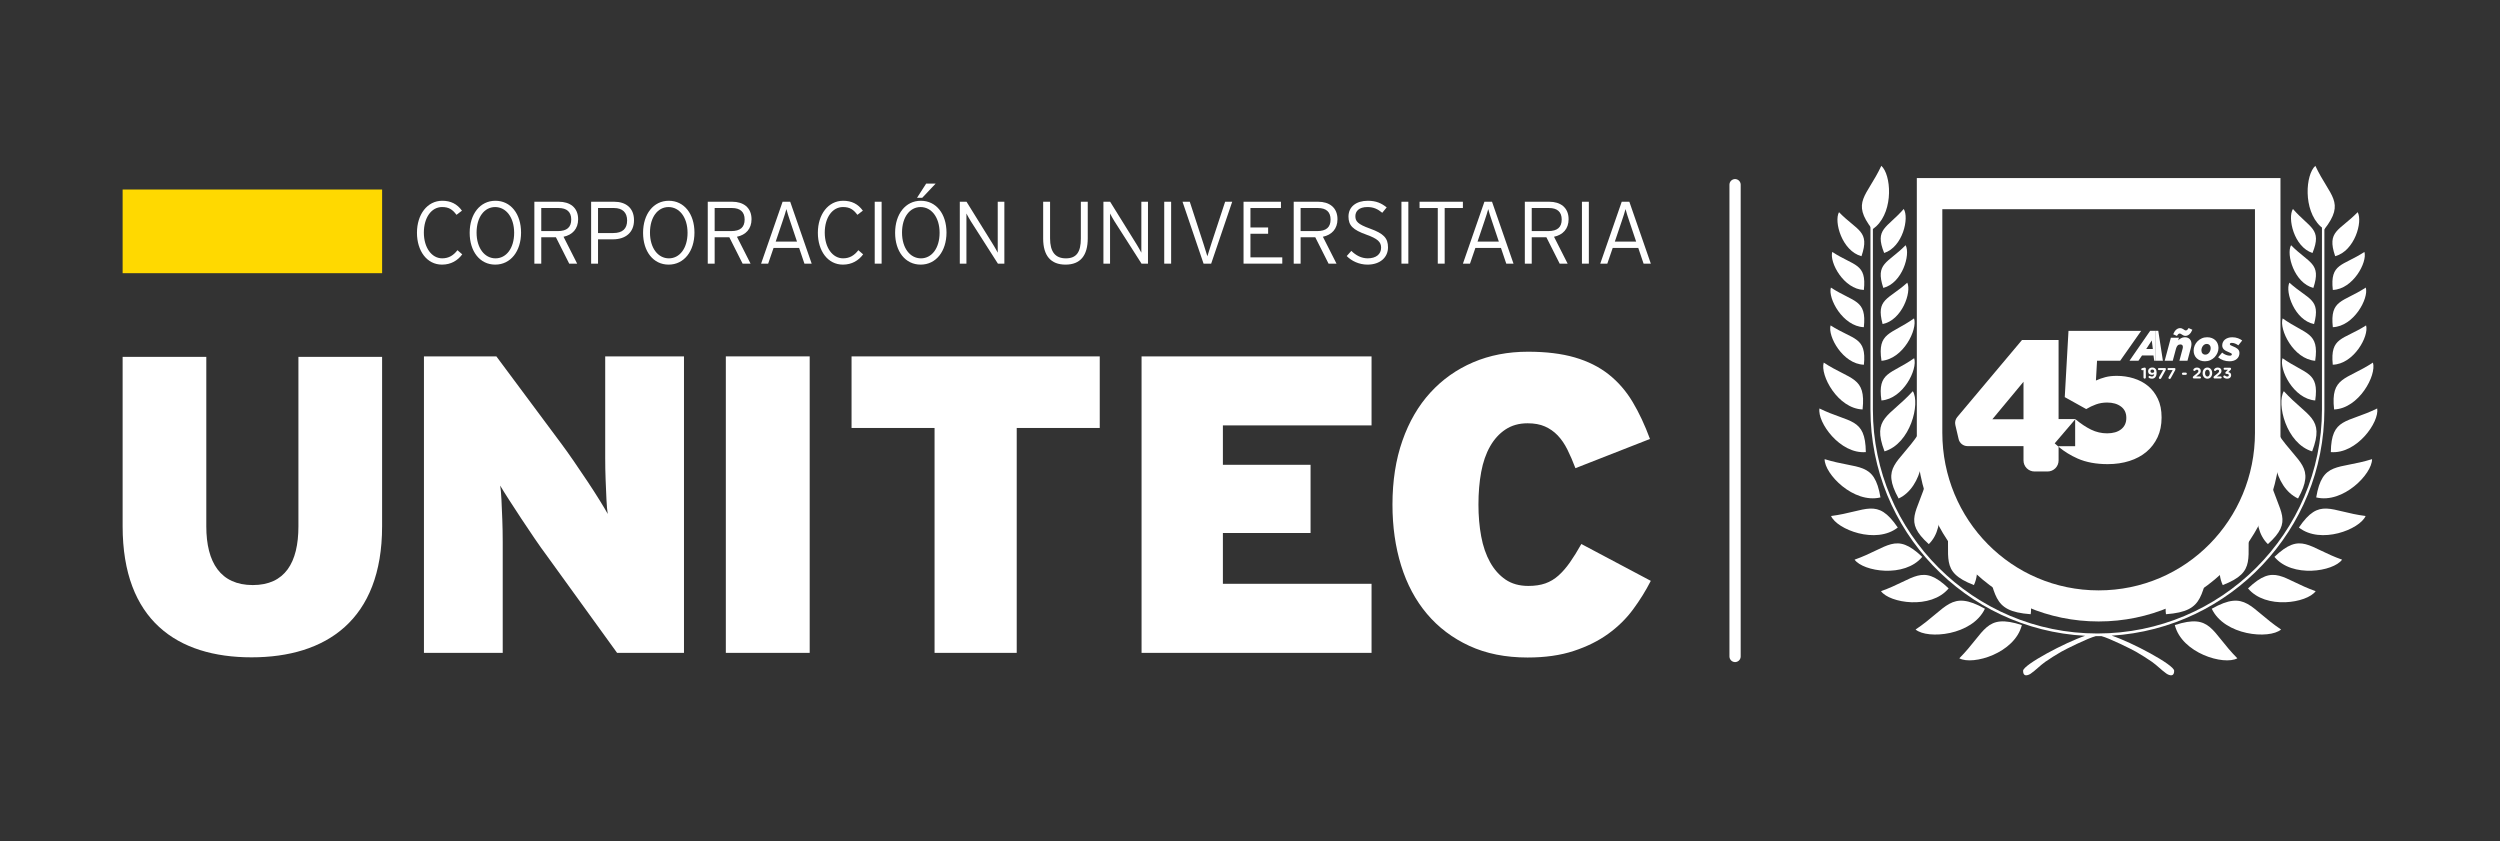<?xml version="1.0" encoding="utf-8"?>
<!-- Generator: Adobe Illustrator 27.0.1, SVG Export Plug-In . SVG Version: 6.00 Build 0)  -->
<svg version="1.1" id="Capa_1" xmlns="http://www.w3.org/2000/svg" xmlns:xlink="http://www.w3.org/1999/xlink" x="0px" y="0px"
	 viewBox="0 0 1920 646" style="enable-background:new 0 0 1920 646;" xml:space="preserve">
<rect x="0" y="0" width="1920" height="646" fill="#333333" stroke="none"/>
<style type="text/css">
	.st0{fill:#FFFFFF;}
	.st1{fill:#FFD900;}
	.st2{fill:none;stroke:#FFFFFF;stroke-width:8.627;stroke-linecap:round;stroke-linejoin:round;stroke-miterlimit:10;}
	.st3{fill-rule:evenodd;clip-rule:evenodd;fill:#FFFFFF;}
	.st4{display:none;fill:#003A5D;}
</style>
<g>
	<g>
		<g>
			<g>
				<path class="st0" d="M473.92,501.4l-54.32-75.14c-2.6-3.47-5.64-7.75-9.11-12.85c-3.47-5.09-6.89-10.19-10.25-15.29
					c-3.36-5.09-6.51-9.92-9.43-14.47c-2.93-4.55-5.15-8.13-6.67-10.73c0.43,2.6,0.76,6.24,0.98,10.9
					c0.21,4.67,0.43,9.76,0.65,15.29c0.21,5.53,0.32,11.22,0.32,17.08c0,5.86,0,11.06,0,15.61v69.61h-60.5v-227.7h55.62l50.09,67.33
					c2.6,3.47,5.69,7.81,9.27,13.01c3.58,5.2,7.1,10.41,10.57,15.61c3.47,5.2,6.61,10.08,9.43,14.64c2.82,4.55,4.88,8.02,6.18,10.41
					c-0.44-2.6-0.76-6.23-0.98-10.9c-0.22-4.66-0.44-9.76-0.65-15.29c-0.22-5.53-0.32-11.22-0.32-17.08c0-5.86,0-11.06,0-15.61
					v-62.13h60.5v227.7H473.92z"/>
				<path class="st0" d="M557.44,501.4v-227.7h64.4v227.7H557.44z"/>
				<path class="st0" d="M780.84,328.68V501.4h-63.1V328.68h-63.75v-54.97h190.61v54.97H780.84z"/>
				<path class="st0" d="M876.72,501.4v-227.7h176.63v53.02H939.18v30.25h67.33v52.37h-67.33v39.03h114.17v53.02H876.72z"/>
				<path class="st0" d="M1254.17,468.06c-5.2,7.05-11.55,13.29-19.03,18.7c-7.48,5.42-16.32,9.82-26.51,13.17
					c-10.19,3.36-22.01,5.04-35.45,5.04c-16.91,0-31.83-2.98-44.73-8.94c-12.9-5.96-23.74-14.15-32.53-24.56
					c-8.78-10.41-15.4-22.77-19.84-37.08c-4.45-14.31-6.67-29.93-6.67-46.84c0-18.22,2.55-34.59,7.64-49.12
					c5.09-14.53,12.25-26.84,21.47-36.92c9.21-10.08,20.17-17.83,32.85-23.26c12.69-5.42,26.72-8.13,42.12-8.13
					c13.87,0,25.86,1.46,35.94,4.39c10.08,2.93,18.75,7.27,26.02,13.01c7.26,5.75,13.39,12.8,18.38,21.14
					c4.99,8.35,9.43,17.84,13.34,28.46l-57.25,22.44c-1.95-5.2-4.01-9.97-6.18-14.31c-2.17-4.34-4.67-7.97-7.48-10.9
					c-2.82-2.93-6.07-5.2-9.76-6.83c-3.69-1.63-8.13-2.44-13.34-2.44c-6.51,0-12.15,1.58-16.91,4.72
					c-4.77,3.15-8.73,7.48-11.87,13.01c-3.15,5.53-5.42,12.09-6.83,19.68c-1.41,7.59-2.11,15.94-2.11,25.05
					c0,8.67,0.7,16.81,2.11,24.39c1.41,7.59,3.69,14.21,6.83,19.84c3.14,5.64,7.1,10.08,11.87,13.34
					c4.77,3.25,10.62,4.88,17.56,4.88c4.99,0,9.32-0.65,13.01-1.95c3.68-1.3,7.04-3.3,10.08-6.02c3.03-2.71,5.96-6.07,8.78-10.08
					c2.82-4.01,5.74-8.73,8.78-14.15l53.35,28.3C1263.93,453.7,1259.38,461.02,1254.17,468.06z"/>
			</g>
			<g>
				<g>
					<g>
						<path class="st0" d="M193.17,504.83c-57.12,0-98.99-28.56-98.99-100.61V274.07h64.26v130.15c0,27.91,11.03,45.11,35.7,45.11
							s35.05-17.2,35.05-45.11V274.07h64.26v130.15C293.46,476.27,250.29,504.83,193.17,504.83z"/>
					</g>
				</g>
				
					<rect x="161.69" y="78.03" transform="matrix(6.123234e-17 -1 1 6.123234e-17 16.15 371.498)" class="st1" width="64.26" height="199.29"/>
			</g>
		</g>
		<g>
			<path class="st0" d="M339.45,203.23c-11.61,0-19.22-10.53-19.22-24.45c0-14.13,7.95-24.59,19.42-24.59
				c6.52,0,11.41,2.44,15.14,7.61l-4.21,3.19c-3.06-4.14-5.91-5.98-11.07-5.98c-8.15,0-13.99,8.08-13.99,19.63
				c0,11.61,6.05,19.76,14.06,19.76c5.16,0,8.69-2.31,11.75-6.25l3.67,3.19C351.54,200.04,346.38,203.23,339.45,203.23z"/>
			<path class="st0" d="M380.34,203.23c-11.82,0-19.63-10.12-19.63-24.45c0-14.33,7.95-24.59,19.76-24.59s19.7,10.12,19.7,24.45
				C400.17,192.97,392.16,203.23,380.34,203.23z M380.27,159.02c-8.22,0-14.26,7.67-14.26,19.63c0,11.95,6.25,19.76,14.53,19.76
				c8.22,0,14.33-7.67,14.33-19.63C394.87,166.83,388.56,159.02,380.27,159.02z"/>
			<path class="st0" d="M432.8,181.83l10.46,20.65h-6.11l-10.19-20.24h-11.27v20.24h-5.3v-47.54h18.81
				c8.35,0,14.81,4.28,14.81,13.45C444.01,175.79,439.59,180.41,432.8,181.83z M429,159.76h-13.31v17.72h12.63
				c7.06,0,10.39-2.92,10.39-8.9C438.71,162.75,435.31,159.76,429,159.76z"/>
			<path class="st0" d="M470.83,183.8h-11.54v18.68h-5.3v-47.54h17.79c8.62,0,15.14,4.55,15.14,14.19
				C486.93,178.58,480.34,183.8,470.83,183.8z M471.58,159.76h-12.29v19.22h11.61c7.27,0,10.73-3.33,10.73-9.64
				C481.63,163.23,478.1,159.76,471.58,159.76z"/>
			<path class="st0" d="M513.51,203.23c-11.82,0-19.63-10.12-19.63-24.45c0-14.33,7.95-24.59,19.76-24.59
				c11.82,0,19.7,10.12,19.7,24.45C533.34,192.97,525.33,203.23,513.51,203.23z M513.44,159.02c-8.22,0-14.26,7.67-14.26,19.63
				c0,11.95,6.25,19.76,14.53,19.76c8.22,0,14.33-7.67,14.33-19.63C528.04,166.83,521.73,159.02,513.44,159.02z"/>
			<path class="st0" d="M565.97,181.83l10.46,20.65h-6.11l-10.19-20.24h-11.27v20.24h-5.3v-47.54h18.81
				c8.35,0,14.81,4.28,14.81,13.45C577.18,175.79,572.76,180.41,565.97,181.83z M562.17,159.76h-13.31v17.72h12.63
				c7.06,0,10.39-2.92,10.39-8.9C571.88,162.75,568.48,159.76,562.17,159.76z"/>
			<path class="st0" d="M617.8,202.48l-4.08-12.09H594.1l-4.14,12.09h-5.43l16.5-47.54h5.84l16.5,47.54H617.8z M606.87,169.95
				c-1.09-3.12-2.45-7.4-2.92-9.37c-0.48,1.9-1.83,6.18-2.99,9.51l-5.23,15.48h16.37L606.87,169.95z"/>
			<path class="st0" d="M647.34,203.23c-11.61,0-19.22-10.53-19.22-24.45c0-14.13,7.95-24.59,19.42-24.59
				c6.52,0,11.41,2.44,15.14,7.61l-4.21,3.19c-3.06-4.14-5.91-5.98-11.07-5.98c-8.15,0-13.99,8.08-13.99,19.63
				c0,11.61,6.05,19.76,14.06,19.76c5.16,0,8.69-2.31,11.75-6.25l3.67,3.19C659.43,200.04,654.27,203.23,647.34,203.23z"/>
			<path class="st0" d="M671.78,202.48v-47.54h5.3v47.54H671.78z"/>
			<path class="st0" d="M707.08,203.23c-11.82,0-19.63-10.12-19.63-24.45c0-14.33,7.95-24.59,19.76-24.59s19.7,10.12,19.7,24.45
				C726.91,192.97,718.89,203.23,707.08,203.23z M707.01,159.02c-8.22,0-14.26,7.67-14.26,19.63c0,11.95,6.25,19.76,14.53,19.76
				c8.22,0,14.33-7.67,14.33-19.63C721.61,166.83,715.29,159.02,707.01,159.02z M708.3,151.89h-4.01l7-10.87h7.27L708.3,151.89z"/>
			<path class="st0" d="M766.39,202.48l-20.78-32.53c-1.02-1.63-2.78-4.75-3.39-5.98v3.26v35.25h-5.09v-47.54h5.16l20.58,33.14
				c1.02,1.63,2.78,4.75,3.39,5.98v-3.26v-35.86h5.09v47.54H766.39z"/>
			<path class="st0" d="M818.33,203.23c-11.34,0-17.18-6.86-17.18-20.03v-28.25h5.3v28.12c0,10.25,3.94,15.35,12.16,15.35
				c8.22,0,11.48-4.96,11.48-15.21v-28.25h5.3v28.12C835.38,196.23,829.74,203.23,818.33,203.23z"/>
			<path class="st0" d="M876.69,202.48l-20.78-32.53c-1.02-1.63-2.78-4.75-3.39-5.98v3.26v35.25h-5.09v-47.54h5.16l20.58,33.14
				c1.02,1.63,2.78,4.75,3.39,5.98v-3.26v-35.86h5.09v47.54H876.69z"/>
			<path class="st0" d="M894.13,202.48v-47.54h5.3v47.54H894.13z"/>
			<path class="st0" d="M930.18,202.48h-5.84l-16.16-47.54h5.57l10.59,32.53c0.95,2.85,2.45,7.67,2.92,9.37
				c0.47-1.7,2.1-6.72,2.99-9.51l10.66-32.39h5.43L930.18,202.48z"/>
			<path class="st0" d="M955.04,202.48v-47.54h28.73v4.82h-23.43v14.94h13.58v4.82h-13.58v18.13h24.45v4.82H955.04z"/>
			<path class="st0" d="M1015.98,181.83l10.46,20.65h-6.11l-10.19-20.24h-11.27v20.24h-5.3v-47.54h18.81
				c8.35,0,14.81,4.28,14.81,13.45C1027.18,175.79,1022.77,180.41,1015.98,181.83z M1012.17,159.76h-13.31v17.72h12.63
				c7.06,0,10.39-2.92,10.39-8.9C1021.89,162.75,1018.49,159.76,1012.17,159.76z"/>
			<path class="st0" d="M1050.24,203.23c-6.45,0-12.23-2.78-15.96-6.59l3.53-3.94c3.6,3.46,7.74,5.7,12.63,5.7
				c6.31,0,10.25-3.12,10.25-8.15c0-4.42-2.65-6.93-11.34-10.05c-10.25-3.67-13.72-6.99-13.72-13.85c0-7.61,5.97-12.16,14.87-12.16
				c6.38,0,10.46,1.9,14.47,5.09l-3.4,4.14c-3.46-2.85-6.65-4.41-11.41-4.41c-6.52,0-9.24,3.26-9.24,7c0,3.94,1.77,6.18,11.27,9.57
				c10.53,3.8,13.79,7.34,13.79,14.4C1066,197.46,1060.16,203.23,1050.24,203.23z"/>
			<path class="st0" d="M1076.31,202.48v-47.54h5.3v47.54H1076.31z"/>
			<path class="st0" d="M1109.51,159.76v42.72h-5.3v-42.72h-13.99v-4.82h33.28v4.82H1109.51z"/>
			<path class="st0" d="M1156.81,202.48l-4.08-12.09h-19.63l-4.14,12.09h-5.43l16.5-47.54h5.84l16.5,47.54H1156.81z M1145.88,169.95
				c-1.09-3.12-2.44-7.4-2.92-9.37c-0.48,1.9-1.83,6.18-2.99,9.51l-5.23,15.48h16.37L1145.88,169.95z"/>
			<path class="st0" d="M1193.48,181.83l10.46,20.65h-6.11l-10.19-20.24h-11.27v20.24h-5.3v-47.54h18.81
				c8.35,0,14.81,4.28,14.81,13.45C1204.68,175.79,1200.27,180.41,1193.48,181.83z M1189.68,159.76h-13.31v17.72H1189
				c7.06,0,10.39-2.92,10.39-8.9C1199.39,162.75,1195.99,159.76,1189.68,159.76z"/>
			<path class="st0" d="M1214.93,202.48v-47.54h5.3v47.54H1214.93z"/>
			<path class="st0" d="M1262.27,202.48l-4.08-12.09h-19.63l-4.14,12.09h-5.43l16.5-47.54h5.84l16.5,47.54H1262.27z M1251.33,169.95
				c-1.09-3.12-2.44-7.4-2.92-9.37c-0.48,1.9-1.83,6.18-2.99,9.51l-5.23,15.48h16.37L1251.33,169.95z"/>
		</g>
	</g>
	<line class="st2" x1="1332.53" y1="141.84" x2="1332.53" y2="504.16"/>
	<g id="XMLID_00000060002914977492508150000016749008076488001449_">
		<g>
			<g>
				<path class="st3" d="M1783.26,170.51v144.03c0,94.83-77.4,171.98-172.44,171.98s-172.44-77.15-172.44-171.98V170.51h-1.87
					v144.03c0,92.78,73.11,168.83,164.88,173.76c-14.91,4.89-47.65,22.25-47.65,26.86c0,6.2,5.81,2.24,5.81,2.24
					c3.96-2.76,7.11-6.18,11.1-9.04c3.22-2.31,8.85-5.8,12.34-7.8c3.4-1.96,20.58-10.5,26.6-12.02c0.42,0,0.83,0.03,1.25,0.03
					c0.39,0,0.77-0.03,1.16-0.03v0c0.62,0,1.23,0,1.85-0.01c5.98,1.5,23.23,10.07,26.63,12.03c3.48,2.01,9.12,5.5,12.34,7.8
					c4,2.86,7.15,6.28,11.11,9.04c0,0,5.82,3.95,5.82-2.24c0-4.63-33.02-22.13-47.84-26.93l-0.29-0.03
					c91.14-5.61,163.51-81.33,163.51-173.66V170.51H1783.26z"/>
				<path class="st3" d="M1432.96,347.21L1432.96,347.21c-0.37-26.72-12.31-22.07-35.61-33.51
					C1395.56,324.18,1413.05,348.87,1432.96,347.21L1432.96,347.21z"/>
				<path class="st3" d="M1447.31,346.66L1447.31,346.66c19.99-6.04,27.51-36.74,21.75-46.24
					C1450.8,320.5,1437.41,320.56,1447.31,346.66L1447.31,346.66z"/>
				<path class="st3" d="M1444.2,382.02L1444.2,382.02c-4.75-28.01-16.54-21.18-42.89-29.4
					C1401.14,363.92,1423.54,387.01,1444.2,382.02L1444.2,382.02z"/>
				<path class="st3" d="M1457.49,405.14L1457.49,405.14c-15.99-23.49-23.85-12.36-51.24-8.85
					C1410.81,406.63,1440.79,418.29,1457.49,405.14L1457.49,405.14z"/>
				<path class="st3" d="M1458.14,382.85L1458.14,382.85c19.07-8.87,22.18-40.57,15.08-49.22
					C1457.88,356.25,1444.54,358.23,1458.14,382.85L1458.14,382.85z"/>
				<path class="st3" d="M1476.28,427.68L1476.28,427.68c-20.58-19.59-25.93-7.06-51.96,2.14
					C1430.96,438.97,1462.72,444.04,1476.28,427.68L1476.28,427.68z"/>
				<path class="st3" d="M1481.31,417.88L1481.31,417.88c14.45-13.96,7.37-43.54-1.74-49.13
					C1472.79,393.95,1461.36,399.89,1481.31,417.88L1481.31,417.88z"/>
				<path class="st3" d="M1496.56,451.88L1496.56,451.88c-20.58-19.59-25.92-7.06-51.95,2.14
					C1451.24,463.18,1483.01,468.25,1496.56,451.88L1496.56,451.88z"/>
				<path class="st3" d="M1515.97,449.33L1515.97,449.33c9.12-19.5-9.27-46.39-20.52-48.51
					C1498.29,428.64,1489.12,438.96,1515.97,449.33L1515.97,449.33z"/>
				<path class="st3" d="M1524.41,467.51L1524.41,467.51c-26.5-14.85-28.72-0.45-53.25,15.96
					C1480.45,491.2,1514.7,488.06,1524.41,467.51L1524.41,467.51z"/>
				<path class="st3" d="M1552.78,480.05L1552.78,480.05c-28.27-9.17-27.64,5.07-48.03,25.53
					C1515.14,511.2,1547.4,501.62,1552.78,480.05L1552.78,480.05z"/>
				<path class="st3" d="M1559.58,471.72L1559.58,471.72c3.31-23.44-24.7-45.8-37.21-44.4
					C1534.32,455.66,1528.01,469.46,1559.58,471.72z"/>
				<path class="st3" d="M1444.95,307.56L1444.95,307.56c16.73-1.25,27.98-24.01,25.12-32.46
					C1452.26,287.64,1441.75,285.36,1444.95,307.56L1444.95,307.56z"/>
				<path class="st3" d="M1430.45,314.47L1430.45,314.47c-19.09-0.78-32.76-26.27-29.83-36
					C1421.38,292.08,1433.25,289.07,1430.45,314.47L1430.45,314.47z"/>
				<path class="st3" d="M1429.62,196.76L1429.62,196.76c6.71-19.63-3.23-19.35-17.27-33.81
					C1408.31,170.14,1414.63,192.76,1429.62,196.76L1429.62,196.76z"/>
				<path class="st3" d="M1431.45,222.68L1431.45,222.68c2.24-20.62-7.4-18.17-24.27-29.19
					C1404.81,201.4,1415.94,222.08,1431.45,222.68L1431.45,222.68z"/>
				<path class="st3" d="M1446.38,221.12L1446.38,221.12c14.65-3.76,21.01-25.75,17.13-32.8
					C1449.7,202.29,1440.01,201.93,1446.38,221.12L1446.38,221.12z"/>
				<path class="st3" d="M1447.04,194.3L1447.04,194.3c14.38-4.69,19.33-27.03,15.02-33.82
					C1449.16,175.29,1439.47,175.55,1447.04,194.3L1447.04,194.3z"/>
				<path class="st3" d="M1445.84,248.88L1445.84,248.88c14.84-2.94,22.42-24.54,18.95-31.79
					C1450.21,230.26,1440.56,229.36,1445.84,248.88L1445.84,248.88z"/>
				<path class="st3" d="M1431.43,251.28L1431.43,251.28c2.33-21.5-7.71-18.94-25.31-30.43
					C1403.66,229.09,1415.27,250.65,1431.43,251.28L1431.43,251.28z"/>
				<path class="st3" d="M1437.99,176.18c-16.57-21.24-4.25-25.12,6.86-48.83c7.51,6.66,9.59,33.8-3.92,46.47L1437.99,176.18z"/>
				<path class="st3" d="M1431.48,280.1L1431.48,280.1c2.14-21.52-7.89-18.87-25.59-30.19
					C1403.5,258.17,1415.31,279.62,1431.48,280.1L1431.48,280.1z"/>
				<path class="st3" d="M1444.98,277.09L1444.98,277.09c16.72-1.31,27.88-24.12,24.99-32.56
					C1452.2,257.15,1441.69,254.91,1444.98,277.09L1444.98,277.09z"/>
				<path class="st3" d="M1790.08,347.21c19.92,1.66,37.4-23.04,35.61-33.51C1802.39,325.15,1790.45,320.5,1790.08,347.21
					L1790.08,347.21L1790.08,347.21z"/>
				<path class="st3" d="M1775.73,346.66c9.89-26.11-3.5-26.17-21.75-46.24C1748.23,309.92,1755.74,340.63,1775.73,346.66
					L1775.73,346.66L1775.73,346.66z"/>
				<path class="st3" d="M1778.84,382.02c20.66,4.99,43.05-18.1,42.89-29.4C1795.38,360.84,1783.6,354.01,1778.84,382.02
					L1778.84,382.02L1778.84,382.02z"/>
				<path class="st3" d="M1765.55,405.14c16.7,13.14,46.68,1.49,51.24-8.85C1789.41,392.78,1781.54,381.66,1765.55,405.14
					L1765.55,405.14L1765.55,405.14z"/>
				<path class="st3" d="M1764.91,382.85c13.6-24.62,0.26-26.6-15.08-49.22C1742.73,342.28,1745.83,373.98,1764.91,382.85
					L1764.91,382.85L1764.91,382.85z"/>
				<path class="st3" d="M1746.76,427.68c13.56,16.37,45.32,11.29,51.96,2.14C1772.69,420.62,1767.35,408.09,1746.76,427.68
					L1746.76,427.68L1746.76,427.68z"/>
				<path class="st3" d="M1741.73,417.88c19.95-17.99,8.52-23.93,1.74-49.13C1734.36,374.34,1727.28,403.92,1741.73,417.88
					L1741.73,417.88L1741.73,417.88z"/>
				<path class="st3" d="M1726.48,451.88c13.55,16.36,45.32,11.29,51.95,2.14C1752.4,444.83,1747.06,432.29,1726.48,451.88
					L1726.48,451.88L1726.48,451.88z"/>
				<path class="st3" d="M1707.07,449.33c26.84-10.37,17.68-20.69,20.52-48.51C1716.35,402.94,1697.95,429.83,1707.07,449.33
					L1707.07,449.33L1707.07,449.33z"/>
				<path class="st3" d="M1698.63,467.51c9.71,20.54,43.96,23.68,53.25,15.96C1727.35,467.06,1725.13,452.67,1698.63,467.51
					L1698.63,467.51L1698.63,467.51z"/>
				<path class="st3" d="M1670.26,480.05c5.38,21.57,37.64,31.15,48.03,25.53C1697.91,485.12,1698.53,470.88,1670.26,480.05
					L1670.26,480.05L1670.26,480.05z"/>
				<path class="st3" d="M1700.67,427.32c-12.51-1.4-40.52,20.96-37.21,44.4l0,0C1695.03,469.46,1688.72,455.66,1700.67,427.32z"/>
				<path class="st3" d="M1778.09,307.56c3.2-22.2-7.31-19.91-25.12-32.46C1750.12,283.54,1761.37,306.31,1778.09,307.56
					L1778.09,307.56L1778.09,307.56z"/>
				<path class="st3" d="M1792.59,314.47c-2.8-25.39,9.07-22.39,29.83-36C1825.35,288.2,1811.68,313.68,1792.59,314.47
					L1792.59,314.47L1792.59,314.47z"/>
				<path class="st3" d="M1793.42,196.76c14.99-4,21.31-26.62,17.27-33.81C1796.65,177.41,1786.71,177.14,1793.42,196.76
					L1793.42,196.76L1793.42,196.76z"/>
				<path class="st3" d="M1791.6,222.68c15.5-0.61,26.64-21.28,24.27-29.19C1799,204.52,1789.36,202.06,1791.6,222.68L1791.6,222.68
					L1791.6,222.68z"/>
				<path class="st3" d="M1776.66,221.12c6.37-19.19-3.32-18.83-17.13-32.8C1755.65,195.37,1762.02,217.36,1776.66,221.12
					L1776.66,221.12L1776.66,221.12z"/>
				<path class="st3" d="M1776,194.3c7.58-18.75-2.11-19-15.02-33.82C1756.67,167.26,1761.62,189.61,1776,194.3L1776,194.3
					L1776,194.3z"/>
				<path class="st3" d="M1777.2,248.88c5.28-19.52-4.37-18.62-18.95-31.79C1754.78,224.34,1762.37,245.94,1777.2,248.88
					L1777.2,248.88L1777.2,248.88z"/>
				<path class="st3" d="M1791.61,251.28c16.16-0.63,27.77-22.19,25.31-30.43C1799.32,232.34,1789.28,229.78,1791.61,251.28
					L1791.61,251.28L1791.61,251.28z"/>
				<path class="st3" d="M1782.11,173.82c-13.5-12.67-11.42-39.81-3.92-46.47c11.11,23.7,23.43,27.58,6.86,48.83L1782.11,173.82z"/>
				<path class="st3" d="M1791.56,280.1c16.17-0.48,27.98-21.93,25.59-30.19C1799.45,261.23,1789.43,258.58,1791.56,280.1
					L1791.56,280.1L1791.56,280.1z"/>
				<path class="st3" d="M1778.06,277.09c3.29-22.19-7.23-19.94-24.99-32.56C1750.18,252.97,1761.34,275.78,1778.06,277.09
					L1778.06,277.09L1778.06,277.09z"/>
			</g>
			<path class="st0" d="M1472.12,136.77v199.65c0,77.8,61.85,140.86,139.64,140.86c77.79,0,139.64-63.07,139.64-140.86V136.77
				H1472.12z M1731.82,332.3c0,66.89-53.17,121.11-120.06,121.11c-66.88,0-120.06-54.22-120.06-121.11V160.64h240.11V332.3z"/>
			<g>
				<g>
					<path class="st0" d="M1593.74,321.86h-12.75V261.1h-28.08l-49.75,59.21c-1.42,1.69-1.96,3.95-1.46,6.1l2.52,10.8
						c0.74,3.17,3.57,5.41,6.82,5.41h43.01v11.02c0,4.68,3.79,8.47,8.47,8.47h10.01c4.68,0,8.47-3.79,8.47-8.47v-10.53
						c-1.02-0.83-2.01-1.7-2.99-2.61l15.74-18.43V321.86z M1554.05,322h-23.93l23.93-28.8V322z"/>
				</g>
				<polygon class="st0" points="1642.34,277.06 1642.35,277.04 1635.47,277.04 1635.45,277.06 				"/>
				<polygon class="st0" points="1655.66,277.04 1654.45,277.04 1654.45,277.06 1661.11,277.06 1657.55,254.05 1651.35,254.05 
					1651.3,254.12 1655.66,254.12 				"/>
				<path class="st0" d="M1677.92,259.01c-1.04,0-2,0.24-2.86,0.73c-0.86,0.49-1.59,1.05-2.2,1.68l0.55-2.02h-6.2l-4.73,17.66h6.2
					l2.51-9.34c0.28-1.02,0.69-1.81,1.21-2.37c0.52-0.55,1.22-0.83,2.09-0.83c0.63,0,1.11,0.16,1.45,0.49
					c0.34,0.33,0.51,0.78,0.51,1.37c0,0.2-0.02,0.42-0.05,0.69c-0.03,0.26-0.08,0.51-0.15,0.75l-2.48,9.24h6.2l2.55-9.6
					c0.15-0.57,0.28-1.11,0.38-1.65c0.1-0.53,0.15-1.04,0.15-1.52c0-1.63-0.45-2.92-1.35-3.87
					C1680.78,259.49,1679.53,259.01,1677.92,259.01z"/>
				<path class="st0" d="M1679.86,253.28c-0.34,0.34-0.73,0.51-1.19,0.51c-0.24,0-0.48-0.07-0.73-0.21
					c-0.25-0.14-0.56-0.34-0.93-0.6c-0.37-0.26-0.78-0.49-1.22-0.69c-0.45-0.2-0.95-0.29-1.52-0.29c-1.04,0-2.02,0.4-2.94,1.19
					c-0.91,0.79-1.69,1.96-2.32,3.51l2.9,1.31c0.3-0.57,0.63-1.02,0.96-1.35c0.34-0.34,0.72-0.51,1.16-0.51
					c0.24,0,0.49,0.07,0.75,0.21c0.26,0.14,0.58,0.34,0.95,0.6c0.37,0.26,0.78,0.49,1.22,0.69c0.45,0.2,0.95,0.29,1.52,0.29
					c1.04,0,2.02-0.4,2.94-1.19c0.91-0.79,1.69-1.96,2.32-3.51l-2.9-1.31C1680.52,252.49,1680.2,252.95,1679.86,253.28z"/>
				<path class="st0" d="M1703.18,263.97c-0.39-1-0.96-1.87-1.71-2.6c-0.75-0.73-1.66-1.31-2.74-1.73
					c-1.08-0.42-2.29-0.64-3.64-0.64c-1.48,0-2.85,0.28-4.11,0.85c-1.26,0.57-2.36,1.32-3.3,2.27c-0.94,0.95-1.66,2.04-2.19,3.28
					c-0.52,1.24-0.78,2.52-0.78,3.85c0,1.18,0.2,2.26,0.59,3.26c0.39,1,0.96,1.87,1.71,2.59c0.75,0.73,1.66,1.31,2.73,1.73
					c1.07,0.42,2.27,0.64,3.62,0.64c1.48,0,2.86-0.28,4.13-0.85c1.27-0.57,2.37-1.33,3.3-2.28c0.92-0.96,1.65-2.05,2.19-3.28
					c0.53-1.23,0.8-2.52,0.8-3.87C1703.77,266.05,1703.57,264.97,1703.18,263.97z M1697.5,269.19c-0.19,0.58-0.47,1.11-0.82,1.58
					c-0.36,0.47-0.79,0.86-1.29,1.15c-0.51,0.3-1.06,0.44-1.67,0.44c-0.91,0-1.64-0.3-2.2-0.89c-0.56-0.59-0.84-1.4-0.84-2.43
					c0-0.57,0.1-1.15,0.29-1.73c0.19-0.58,0.47-1.11,0.82-1.58c0.36-0.47,0.79-0.86,1.29-1.15c0.51-0.3,1.06-0.44,1.67-0.44
					c0.91,0,1.64,0.3,2.2,0.89c0.56,0.59,0.84,1.39,0.84,2.4C1697.79,268.02,1697.7,268.61,1697.5,269.19z"/>
				<path class="st0" d="M1718.39,267.86c-0.46-0.39-0.98-0.73-1.58-1.03c-0.6-0.29-1.21-0.57-1.84-0.83
					c-0.91-0.37-1.55-0.66-1.91-0.88c-0.36-0.22-0.54-0.48-0.54-0.78c0-0.67,0.51-1.01,1.53-1.01c0.8,0,1.65,0.17,2.53,0.52
					c0.88,0.35,1.7,0.81,2.46,1.37l2.97-3.72c-0.81-0.65-1.88-1.23-3.22-1.73c-1.34-0.5-2.81-0.75-4.42-0.75
					c-1.22,0-2.31,0.16-3.26,0.49c-0.96,0.33-1.76,0.77-2.42,1.32c-0.65,0.55-1.15,1.22-1.5,1.99c-0.35,0.77-0.52,1.59-0.52,2.46
					c0,0.7,0.12,1.31,0.38,1.83c0.25,0.52,0.6,0.98,1.04,1.39c0.45,0.4,0.97,0.76,1.58,1.06c0.61,0.3,1.26,0.6,1.96,0.88
					c0.87,0.35,1.49,0.64,1.86,0.86c0.37,0.23,0.56,0.5,0.56,0.8c0,0.33-0.13,0.59-0.39,0.78c-0.26,0.2-0.65,0.29-1.17,0.29
					c-0.89,0-1.88-0.21-2.97-0.62c-1.09-0.41-2.06-1-2.91-1.76l-3.07,3.62c1.07,0.96,2.36,1.71,3.88,2.25
					c1.52,0.54,3.13,0.82,4.83,0.82c1.26,0,2.37-0.17,3.33-0.51c0.96-0.34,1.76-0.8,2.4-1.39c0.64-0.59,1.12-1.26,1.44-2.02
					c0.32-0.76,0.47-1.57,0.47-2.42c0-0.74-0.14-1.38-0.41-1.91C1719.21,268.71,1718.85,268.25,1718.39,267.86z"/>
				<path class="st0" d="M1645.08,272.98h8.81l0.55,4.06h1.21v-22.93h-4.36l-15.84,22.93h6.89L1645.08,272.98z M1652.56,261.49
					l0.82,6.56h-5.09L1652.56,261.49z"/>
				<path class="st0" d="M1657.24,306.28c-1.91-4.01-4.44-7.31-7.59-9.89c-3.15-2.58-6.81-4.51-10.96-5.8
					c-4.16-1.29-8.48-1.93-12.97-1.93c-3.35,0-6.28,0.33-8.81,1c-2.53,0.67-4.94,1.53-7.24,2.58l0.86-15.19h17.77l16.1-22.93h-55.8
					l-2.87,50.87l16.48,9.17c2.39-1.43,4.89-2.63,7.52-3.58c2.63-0.95,5.47-1.43,8.53-1.43c4.39,0,7.95,1.03,10.67,3.08
					c2.72,2.05,4.08,4.9,4.08,8.53v0.29c0,3.63-1.31,6.5-3.94,8.6c-2.63,2.1-6.23,3.15-10.82,3.15c-4.3,0-8.41-0.95-12.32-2.86
					c-3.92-1.91-7.93-4.59-12.04-8.02l-0.17,0.19l0,0v20.55h-12.75v0.49c4.47,3.66,9.34,6.66,14.64,9c6.49,2.87,14.19,4.3,23.07,4.3
					c6.11,0,11.7-0.81,16.76-2.44c5.06-1.62,9.41-3.96,13.04-7.02c3.63-3.06,6.47-6.78,8.53-11.18c2.05-4.39,3.08-9.41,3.08-15.04
					v-0.29C1660.1,315.02,1659.14,310.29,1657.24,306.28z"/>
				<g>
					<path class="st0" d="M1646.21,284.14l-0.64,0.17c-0.09,0.02-0.22,0.05-0.32,0.05c-0.43,0-0.79-0.36-0.79-0.78
						c0-0.37,0.24-0.67,0.6-0.78l1.17-0.34c0.34-0.09,0.6-0.15,0.85-0.15h0.02c0.5,0,0.9,0.4,0.9,0.9v6.68c0,0.5-0.4,0.9-0.9,0.9
						s-0.9-0.4-0.9-0.9V284.14z"/>
					<path class="st0" d="M1650.48,290.25c-0.25-0.15-0.43-0.41-0.43-0.75c0-0.47,0.39-0.83,0.86-0.83c0.18,0,0.33,0.06,0.47,0.14
						c0.43,0.25,0.81,0.37,1.33,0.37c1.02,0,1.56-0.77,1.68-1.88c-0.4,0.34-0.96,0.57-1.68,0.57c-1.8,0-2.96-0.99-2.96-2.68v-0.02
						c0-1.67,1.29-2.9,3.16-2.9c1.11,0,1.76,0.27,2.39,0.9c0.59,0.59,0.98,1.49,0.98,3.13v0.02c0,2.69-1.27,4.52-3.62,4.52
						C1651.75,290.84,1651.1,290.63,1650.48,290.25z M1654.43,285.12v-0.02c0-0.73-0.54-1.27-1.46-1.27c-0.9,0-1.41,0.52-1.41,1.26
						v0.02c0,0.73,0.54,1.24,1.44,1.24C1653.91,286.35,1654.43,285.83,1654.43,285.12z"/>
					<path class="st4" d="M1657.8,288.92l2.36-1.93c1.03-0.84,1.43-1.3,1.43-1.99c0-0.7-0.46-1.08-1.11-1.08
						c-0.52,0-0.89,0.22-1.35,0.72c-0.12,0.13-0.33,0.26-0.62,0.26c-0.46,0-0.83-0.37-0.83-0.83c0-0.2,0.08-0.41,0.21-0.57
						c0.66-0.77,1.44-1.22,2.7-1.22c1.72,0,2.85,1.01,2.85,2.56v0.02c0,1.39-0.71,2.07-2.18,3.21l-1.35,1.04h2.89
						c0.44,0,0.79,0.36,0.79,0.79c0,0.44-0.36,0.78-0.79,0.78h-4.5c-0.57,0-0.98-0.32-0.98-0.86
						C1657.32,289.48,1657.49,289.17,1657.8,288.92z"/>
					<path class="st4" d="M1664.72,288.42v-0.02c0-1.01,0.46-1.6,1.34-2c-0.64-0.39-1.05-0.92-1.05-1.81v-0.02
						c0-1.27,1.16-2.27,2.91-2.27s2.91,0.99,2.91,2.27v0.02c0,0.89-0.41,1.42-1.05,1.81c0.84,0.44,1.34,0.97,1.34,1.95v0.02
						c0,1.54-1.36,2.44-3.2,2.44C1666.08,290.82,1664.72,289.87,1664.72,288.42z M1669.35,288.28v-0.02c0-0.64-0.6-1.02-1.43-1.02
						s-1.43,0.38-1.43,1.02v0.02c0,0.57,0.53,1.03,1.43,1.03C1668.82,289.31,1669.35,288.86,1669.35,288.28z M1669.1,284.79v-0.02
						c0-0.51-0.44-0.97-1.18-0.97s-1.18,0.45-1.18,0.96v0.02c0,0.58,0.46,1.02,1.18,1.02
						C1668.64,285.79,1669.1,285.37,1669.1,284.79z"/>
					<path class="st0" d="M1675.72,287.03c0-0.47,0.39-0.86,0.86-0.86h2.06c0.47,0,0.86,0.39,0.86,0.86s-0.39,0.86-0.86,0.86h-2.06
						C1676.11,287.89,1675.72,287.5,1675.72,287.03z"/>
					<path class="st0" d="M1684.56,288.92l2.36-1.93c1.03-0.84,1.43-1.3,1.43-1.99c0-0.7-0.46-1.08-1.11-1.08
						c-0.52,0-0.89,0.22-1.35,0.72c-0.12,0.13-0.33,0.26-0.62,0.26c-0.46,0-0.83-0.37-0.83-0.83c0-0.2,0.08-0.41,0.21-0.57
						c0.66-0.77,1.44-1.22,2.7-1.22c1.72,0,2.85,1.01,2.85,2.56v0.02c0,1.39-0.71,2.07-2.18,3.21l-1.35,1.04h2.89
						c0.44,0,0.79,0.36,0.79,0.79c0,0.44-0.36,0.78-0.79,0.78h-4.5c-0.57,0-0.98-0.32-0.98-0.86
						C1684.09,289.48,1684.26,289.17,1684.56,288.92z"/>
					<path class="st0" d="M1691.6,286.58v-0.02c0-2.4,1.49-4.29,3.69-4.29c2.19,0,3.67,1.86,3.67,4.26v0.02
						c0,2.4-1.48,4.29-3.69,4.29C1693.05,290.84,1691.6,288.98,1691.6,286.58z M1697.09,286.58v-0.02c0-1.5-0.73-2.64-1.82-2.64
						s-1.8,1.1-1.8,2.62v0.02c0,1.52,0.72,2.64,1.82,2.64C1696.39,289.19,1697.09,288.08,1697.09,286.58z"/>
					<path class="st0" d="M1700.46,288.92l2.36-1.93c1.03-0.84,1.43-1.3,1.43-1.99c0-0.7-0.46-1.08-1.11-1.08
						c-0.52,0-0.89,0.22-1.35,0.72c-0.12,0.13-0.33,0.26-0.62,0.26c-0.46,0-0.83-0.37-0.83-0.83c0-0.2,0.08-0.41,0.21-0.57
						c0.66-0.77,1.44-1.22,2.7-1.22c1.72,0,2.85,1.01,2.85,2.56v0.02c0,1.39-0.71,2.07-2.18,3.21l-1.35,1.04h2.89
						c0.44,0,0.79,0.36,0.79,0.79c0,0.44-0.36,0.78-0.79,0.78h-4.5c-0.57,0-0.98-0.32-0.98-0.86
						C1699.99,289.48,1700.16,289.17,1700.46,288.92z"/>
					<path class="st0" d="M1707.79,289.89c-0.17-0.14-0.31-0.39-0.31-0.65c0-0.47,0.4-0.88,0.88-0.88c0.26,0,0.44,0.11,0.58,0.22
						c0.47,0.4,0.97,0.62,1.62,0.62c0.69,0,1.17-0.39,1.17-1.01v-0.02c0-0.67-0.6-1.05-1.62-1.05h-0.28c-0.43,0-0.78-0.36-0.78-0.78
						c0-0.25,0.11-0.46,0.39-0.75l1.61-1.62h-2.55c-0.43,0-0.78-0.36-0.78-0.78c0-0.43,0.36-0.78,0.78-0.78h4.04
						c0.53,0,0.92,0.31,0.92,0.81c0,0.45-0.21,0.7-0.54,1.02l-1.62,1.55c1.12,0.19,2.23,0.78,2.23,2.32v0.02
						c0,1.56-1.14,2.71-2.98,2.71C1709.36,290.84,1708.47,290.47,1707.79,289.89z"/>
				</g>
			</g>
			<g>
				<path class="st0" d="M1658.18,289.64l3.08-5.41h-3.18c-0.44,0-0.79-0.34-0.79-0.78c0-0.44,0.36-0.79,0.79-0.79h4.51
					c0.51,0,0.83,0.3,0.83,0.82c0,0.27-0.11,0.6-0.26,0.89l-3.33,6.05c-0.24,0.44-0.52,0.62-0.88,0.62c-0.49,0-0.94-0.3-0.94-0.82
					C1658.02,290.06,1658.09,289.81,1658.18,289.64z"/>
				<path class="st0" d="M1665.52,289.64l3.08-5.41h-3.18c-0.44,0-0.79-0.34-0.79-0.78c0-0.44,0.36-0.79,0.79-0.79h4.51
					c0.51,0,0.83,0.3,0.83,0.82c0,0.27-0.11,0.6-0.26,0.89l-3.33,6.05c-0.24,0.44-0.52,0.62-0.88,0.62c-0.49,0-0.94-0.3-0.94-0.82
					C1665.36,290.06,1665.43,289.81,1665.52,289.64z"/>
			</g>
		</g>
	</g>
</g>
</svg>
